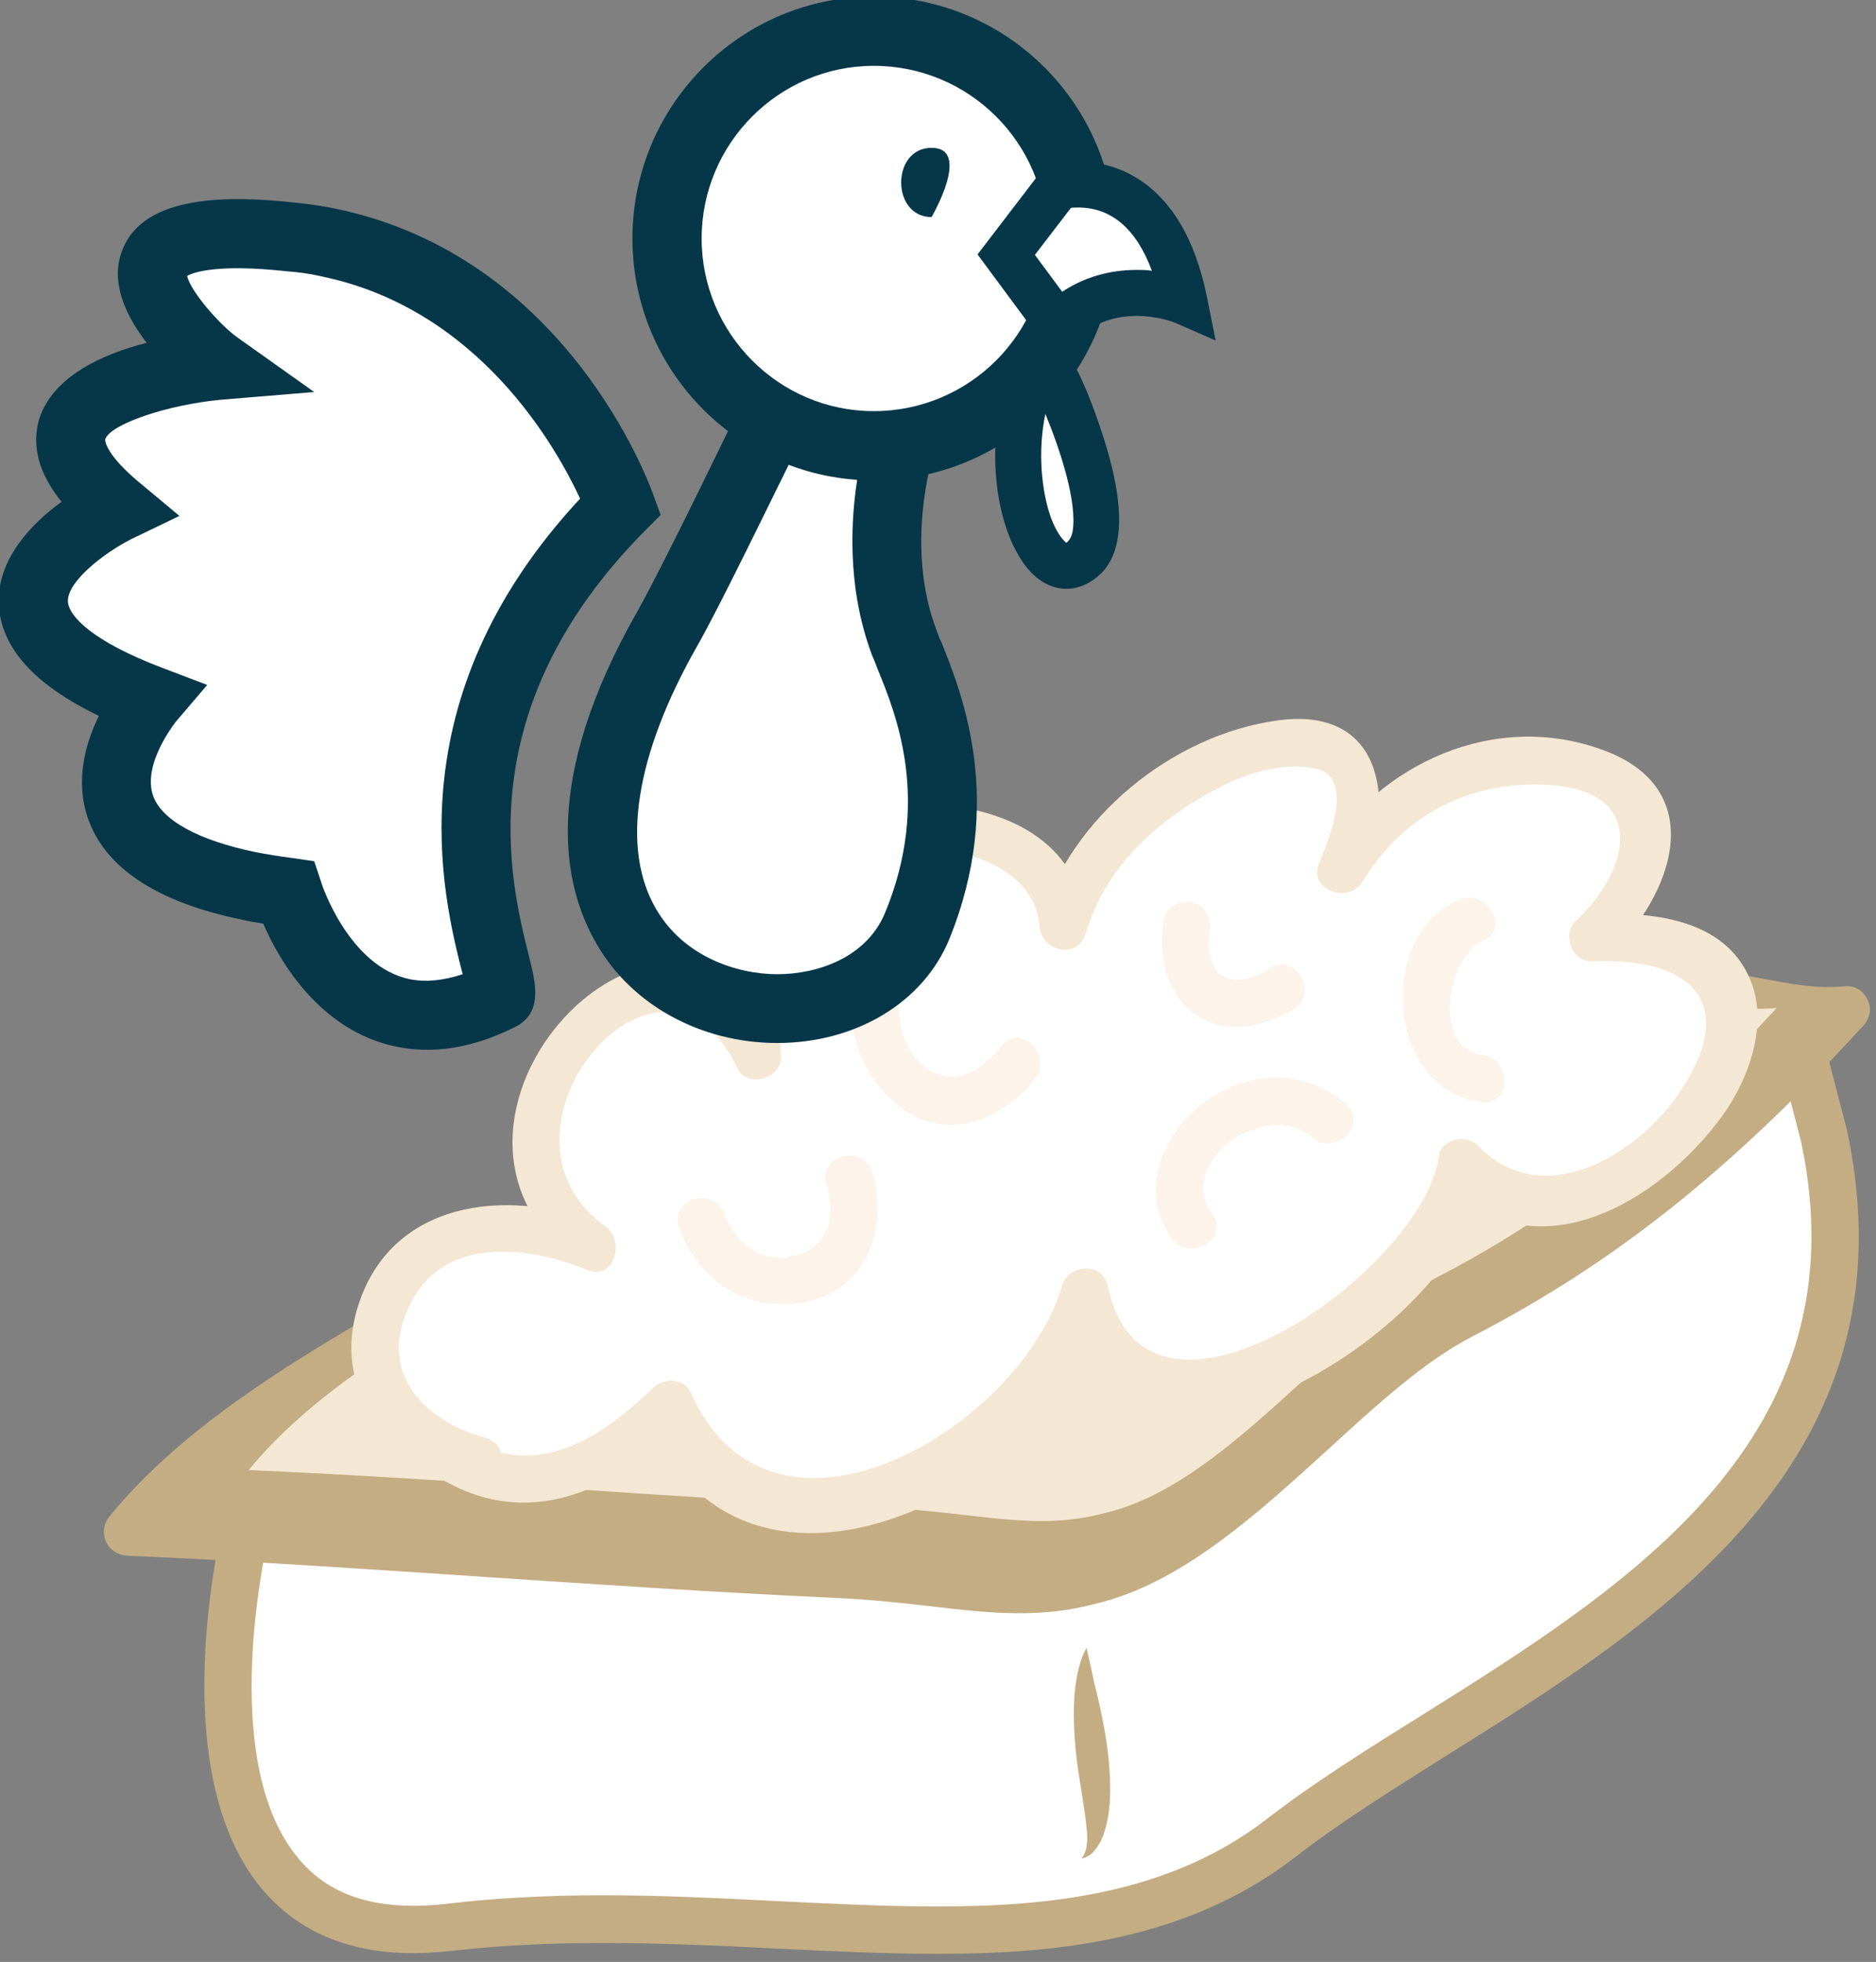<?xml version="1.0" encoding="UTF-8" standalone="no"?>
<!-- Created with Inkscape (http://www.inkscape.org/) -->

<svg
   xmlns:dc="http://purl.org/dc/elements/1.1/"
   xmlns:cc="http://creativecommons.org/ns#"
   xmlns:rdf="http://www.w3.org/1999/02/22-rdf-syntax-ns#"
   xmlns:svg="http://www.w3.org/2000/svg"
   xmlns="http://www.w3.org/2000/svg"
   xmlns:sodipodi="http://sodipodi.sourceforge.net/DTD/sodipodi-0.dtd"
   xmlns:inkscape="http://www.inkscape.org/namespaces/inkscape"
   width="1007.255mm"
   height="1052.749mm"
   viewBox="0 0 1007.255 1052.749"
   version="1.1"
   id="svg8"
   inkscape:version="0.92.4 (5da689c313, 2019-01-14)"
   sodipodi:docname="4847.svg">
  <rect x="0" y="0" width="1007.255" height="1052.749" fill="#808080" stroke="none"/>
  <defs
     id="defs2">
    <style
       type="text/css"
       id="style2"><![CDATA[
    .fil5 {fill:#2D1106;fill-rule:nonzero}
    .fil4 {fill:#562314;fill-rule:nonzero}
    .fil2 {fill:#5B2B0B;fill-rule:nonzero}
    .fil1 {fill:#9D552F;fill-rule:nonzero}
    .fil0 {fill:#E0E0E0;fill-rule:nonzero}
    .fil6 {fill:#E5E5E5;fill-rule:nonzero}
    .fil7 {fill:white;fill-rule:nonzero}
    .fil3 {fill:white;fill-rule:nonzero;}
   ]]></style>
    <style
       type="text/css"
       id="style2-3"><![CDATA[
    .fil2 {fill:#662E12;fill-rule:nonzero}
    .fil1 {fill:#7FA53D;fill-rule:nonzero}
    .fil3 {fill:#9B8138;fill-rule:nonzero}
    .fil0 {fill:#AACC79;fill-rule:nonzero}
   ]]></style>
    <clipPath
       clipPathUnits="userSpaceOnUse"
       id="clipPath10760">
      <path
         inkscape:connector-curvature="0"
         d="M 0,2526 H 2504.36 V 0 H 0 Z"
         id="path10758" />
    </clipPath>
    <clipPath
       clipPathUnits="userSpaceOnUse"
       id="clipPath11848">
      <path
         inkscape:connector-curvature="0"
         d="m 1298.07,1668.61 h 81.19 v -34.65 h -81.19 z"
         id="path11846" />
    </clipPath>
    <clipPath
       clipPathUnits="userSpaceOnUse"
       id="clipPath12792">
      <path
         inkscape:connector-curvature="0"
         d="m 409.975,1888.28 h 11.646 v -52.84 h -11.646 z"
         id="path12790" />
    </clipPath>
    <clipPath
       clipPathUnits="userSpaceOnUse"
       id="clipPath12808">
      <path
         inkscape:connector-curvature="0"
         d="m 455.31,1888.21 h 11.547 v -52.77 H 455.31 Z"
         id="path12806" />
    </clipPath>
    <clipPath
       clipPathUnits="userSpaceOnUse"
       id="clipPath12824">
      <path
         inkscape:connector-curvature="0"
         d="m 434.771,1888.46 h 8.084 v -53.15 h -8.084 z"
         id="path12822" />
    </clipPath>
    <style
       type="text/css"
       id="style2-7"><![CDATA[
    .fil4 {fill:#053749;fill-rule:nonzero}
    .fil1 {fill:#C4AD83;fill-rule:nonzero}
    .fil5 {fill:#F4E0A2;fill-rule:nonzero}
    .fil2 {fill:#F4E7D3;fill-rule:nonzero}
    .fil3 {fill:#FCF3EB;fill-rule:nonzero}
    .fil0 {fill:white;fill-rule:nonzero}
   ]]></style>
    <style
       type="text/css"
       id="style2-6"><![CDATA[
    .fil7 {fill:#053749;fill-rule:nonzero}
    .fil6 {fill:#4C122C;fill-rule:nonzero}
    .fil5 {fill:#561734;fill-rule:nonzero}
    .fil0 {fill:#772A49;fill-rule:nonzero}
    .fil1 {fill:#933D64;fill-rule:nonzero}
    .fil2 {fill:#B37868;fill-rule:nonzero}
    .fil3 {fill:#BC756F;fill-rule:nonzero}
    .fil4 {fill:#E5BCB5;fill-rule:nonzero}
    .fil8 {fill:white;fill-rule:nonzero}
   ]]></style>
    <style
       type="text/css"
       id="style2-1"><![CDATA[
    .fil0 {fill:#053749;fill-rule:nonzero}
    .fil4 {fill:#512B35;fill-rule:nonzero}
    .fil3 {fill:#633842;fill-rule:nonzero}
    .fil2 {fill:#744851;fill-rule:nonzero}
    .fil5 {fill:#926B75;fill-rule:nonzero}
    .fil1 {fill:white;fill-rule:nonzero}
    .fil6 {fill:white;fill-rule:nonzero;}
   ]]></style>
    <style
       type="text/css"
       id="style2-4"><![CDATA[
    .fil3 {fill:#2B2A29}
    .fil0 {fill:black}
    .fil2 {fill:black}
    .fil1 {fill:white}
    .fil5 {fill:#DD8276;fill-rule:nonzero}
    .fil4 {fill:#E5ACA3;fill-rule:nonzero}
    .fil7 {fill:#EAACA7;fill-rule:nonzero}
    .fil6 {fill:#F2D0CC;fill-rule:nonzero}
   ]]></style>
    <style
       type="text/css"
       id="style2-9"><![CDATA[
    .fil1 {fill:#053749;fill-rule:nonzero}
    .fil5 {fill:#512B35;fill-rule:nonzero}
    .fil4 {fill:#633842;fill-rule:nonzero}
    .fil3 {fill:#744851;fill-rule:nonzero}
    .fil6 {fill:#926B75;fill-rule:nonzero}
    .fil0 {fill:#F4E6D0;fill-rule:nonzero}
    .fil2 {fill:white;fill-rule:nonzero}
    .fil7 {fill:white;fill-rule:nonzero;}
   ]]></style>
    <style
       type="text/css"
       id="style2-5"><![CDATA[
    .fil1 {fill:#053749;fill-rule:nonzero}
    .fil4 {fill:#512B35;fill-rule:nonzero}
    .fil3 {fill:#633842;fill-rule:nonzero}
    .fil2 {fill:#744851;fill-rule:nonzero}
    .fil5 {fill:#926B75;fill-rule:nonzero}
    .fil0 {fill:white;fill-rule:nonzero}
    .fil6 {fill:white;fill-rule:nonzero;}
   ]]></style>
    <style
       type="text/css"
       id="style2-40"><![CDATA[
    .fil4 {fill:#053749;fill-rule:nonzero}
    .fil1 {fill:#DDCDAF;fill-rule:nonzero}
    .fil0 {fill:#ECE3D0;fill-rule:nonzero}
    .fil2 {fill:#F4EEE4;fill-rule:nonzero}
    .fil3 {fill:white;fill-rule:nonzero}
   ]]></style>
    <style
       type="text/css"
       id="style2-31"><![CDATA[
    .fil1 {fill:#053749;fill-rule:nonzero}
    .fil3 {fill:#8C2735;fill-rule:nonzero}
    .fil5 {fill:#A54454;fill-rule:nonzero}
    .fil4 {fill:#C17283;fill-rule:nonzero}
    .fil0 {fill:#E0C79D;fill-rule:nonzero}
    .fil2 {fill:#F7F0C6;fill-rule:nonzero}
   ]]></style>
  </defs>
  <sodipodi:namedview
     id="base"
     pagecolor="#ffffff"
     bordercolor="#666666"
     borderopacity="1.0"
     inkscape:pageopacity="0.0"
     inkscape:pageshadow="2"
     inkscape:zoom="0.12374369"
     inkscape:cx="-55.020857"
     inkscape:cy="2312.2649"
     inkscape:document-units="mm"
     inkscape:current-layer="Vrstva_x0020_1_0"
     showgrid="false"
     inkscape:window-width="1920"
     inkscape:window-height="1051"
     inkscape:window-x="-9"
     inkscape:window-y="-9"
     inkscape:window-maximized="1" />
  <g
     inkscape:label="Vrstva 1"
     inkscape:groupmode="layer"
     id="layer1"
     transform="translate(415.076,292.129)">
    <g
       inkscape:label="Vrstva 1"
       inkscape:groupmode="layer"
       transform="matrix(1.178,0,0,1.178,280.856,48.064)"
       id="layer1-6">
      <g
         transform="matrix(0.072,0,0,0.072,-918.187,-933.643)"
         id="Vrstva_x0020_1">
        <g
           inkscape:groupmode="layer"
           inkscape:label="ikony-nove-listopad2019-(47kusov)-editovatelne"
           transform="matrix(-0.113,2.265,2.265,0.113,8821.042,12684.682)"
           id="g10752" />
        <g
           transform="matrix(2.082,0,0,2.082,-11190.441,-14924.095)"
           id="Vrstva_x0020_1-3">
          <path
             d="m 8315,16077 c 0,0 -352,1361 609,1249 962,-112 1891,224 2532,-272 640,-497 1906,-929 1650,-2131 l -96,-368 -3509,849 z"
             style="fill:#ffffff;fill-rule:nonzero"
             id="path7"
             class="fil0"
             inkscape:connector-curvature="0" />
          <path
             d="m 9390,17229 c 183,0 363,9 537,18 167,8 325,16 479,16 327,0 703,-32 1005,-266 137,-106 299,-208 471,-315 630,-395 1345,-843 1153,-1744 l -77,-297 -3430,830 -1150,653 c -30,134 -139,701 78,980 81,106 199,157 360,157 32,0 65,-2 100,-6 145,-17 300,-26 474,-26 z m 1016,178 c -158,0 -317,-8 -486,-16 -172,-9 -350,-17 -530,-17 -168,0 -318,8 -457,24 -40,4 -80,7 -117,7 -206,0 -365,-72 -474,-212 -289,-373 -104,-1104 -96,-1134 5,-19 17,-36 34,-45 l 1185,-673 c 6,-3 13,-6 19,-7 l 3509,-850 c 38,-9 76,14 86,52 l 96,369 c 214,1003 -579,1500 -1217,1899 -168,106 -327,205 -458,307 -337,261 -742,296 -1094,296 z"
             style="fill:#c4ad83;fill-rule:nonzero"
             id="path9"
             class="fil1"
             inkscape:connector-curvature="0" />
          <path
             d="m 8748,15516 c -272,160 -593,352 -801,609 721,32 1438,96 2147,128 343,15 536,85 776,20 417,-96 762,-613 1130,-805 465,-241 817,-545 1170,-929 -176,16 -321,-48 -481,-48 z"
             style="fill:#c4ad83;fill-rule:nonzero"
             id="path11"
             class="fil1"
             inkscape:connector-curvature="0" />
          <path
             d="m 10658,16372 c -87,0 -174,-10 -268,-21 -87,-10 -186,-21 -299,-26 -350,-16 -708,-40 -1054,-63 -358,-24 -728,-49 -1093,-65 -27,-2 -52,-18 -63,-43 -11,-25 -7,-54 10,-75 222,-274 568,-477 820,-625 l 74,124 c -207,121 -478,281 -682,482 317,16 635,37 944,58 345,23 702,47 1050,63 119,5 220,17 309,27 174,20 300,35 446,-4 227,-53 440,-247 645,-435 152,-138 308,-281 470,-365 376,-195 694,-437 1040,-797 -43,-6 -72,-13 -113,-21 -66,-12 -145,-23 -180,-23 v -145 c 70,0 136,14 206,26 85,16 160,31 249,23 29,-3 55,13 68,40 14,26 8,58 -13,80 -402,439 -758,722 -1190,945 -145,75 -288,206 -439,344 -220,200 -447,407 -708,468 -79,21 -154,28 -229,28 z"
             style="fill:#c4ad83;fill-rule:nonzero"
             id="path13"
             class="fil1"
             inkscape:connector-curvature="0" />
          <path
             d="m 9028,15398 c -242,142 -527,312 -713,539 642,28 1280,84 1910,113 305,14 477,75 691,18 370,-85 677,-543 1005,-713 413,-212 726,-482 1040,-822 -157,14 -285,-43 -428,-43 z"
             style="fill:#f4e7d3;fill-rule:nonzero"
             id="path15"
             class="fil2"
             inkscape:connector-curvature="0" />
          <path
             d="m 9015,15908 c -597,-136 -282,-939 349,-649 -531,-342 232,-1213 498,-581 -17,-290 -50,-513 249,-649 199,-103 681,-51 681,256 132,-530 1145,-854 846,-171 332,-598 1345,-307 764,205 979,-68 33,1179 -399,684 -33,427 -1045,1025 -1145,393 -116,478 -1013,974 -1262,341 -166,171 -431,325 -647,171 z"
             style="fill:#ffffff;fill-rule:nonzero"
             id="path17"
             class="fil0"
             inkscape:connector-curvature="0" />
          <path
             d="m 9035,15839 c -199,-55 -332,-210 -226,-412 105,-204 362,-170 536,-98 81,33 117,-88 55,-132 -404,-290 172,-967 400,-483 30,65 138,34 134,-36 -15,-245 -37,-457 213,-587 175,-90 551,-45 573,194 7,79 117,101 141,19 62,-210 232,-355 423,-450 83,-40 186,-69 278,-48 119,29 33,224 7,289 -32,78 90,123 131,56 125,-205 328,-310 567,-296 298,17 255,252 84,413 -45,42 -12,126 51,123 299,-13 445,125 267,394 -129,195 -420,370 -615,167 -34,-36 -113,-24 -120,32 -47,346 -893,946 -1007,393 -14,-73 -120,-66 -139,0 -123,427 -880,885 -1129,324 -20,-44 -83,-44 -114,-14 -152,146 -344,280 -560,159 -81,-46 -153,79 -72,125 271,152 528,15 734,-183 -37,-4 -75,11 -113,6 304,684 1237,191 1393,-338 h -139 c 149,705 1219,73 1285,-414 -40,11 -80,11 -121,22 272,284 650,61 842,-201 82,-112 144,-282 86,-418 -79,-186 -303,-205 -478,-197 17,41 34,82 51,123 195,-184 305,-503 -20,-622 -329,-121 -681,40 -857,329 44,18 88,37 132,55 95,-237 52,-517 -264,-474 -321,44 -630,296 -722,607 47,6 94,13 142,19 -29,-327 -376,-402 -653,-364 -405,57 -441,429 -421,757 45,-12 89,-24 134,-36 -321,-683 -1209,241 -596,679 18,-44 37,-88 55,-131 -257,-107 -606,-82 -723,214 -110,277 72,501 336,574 90,25 128,-114 39,-139 z"
             style="fill:#f4e7d3;fill-rule:nonzero"
             id="path19"
             class="fil2"
             inkscape:connector-curvature="0" />
          <path
             d="m 10863,16477 c 0,0 2,11 6,29 4,18 10,42 16,73 15,59 33,137 43,219 9,82 11,169 -10,235 -9,32 -27,59 -43,72 -8,6 -16,9 -21,11 -5,1 -7,2 -7,2 0,0 8,-9 13,-25 5,-16 6,-39 3,-67 -5,-57 -21,-135 -31,-216 -9,-81 -12,-166 -1,-230 4,-32 12,-58 19,-76 3,-9 7,-15 9,-20 3,-5 4,-7 4,-7 z"
             style="fill:#c4ad83;fill-rule:nonzero"
             id="path21"
             class="fil1"
             inkscape:connector-curvature="0" />
          <path
             d="m 9624,15199 c 59,168 214,264 391,226 183,-39 246,-230 196,-393 -27,-89 -166,-51 -139,38 29,96 9,187 -96,216 -95,27 -183,-38 -213,-126 -31,-87 -170,-49 -139,39 z"
             style="fill:#fcf3eb;fill-rule:nonzero"
             id="path23"
             class="fil3"
             inkscape:connector-curvature="0" />
          <path
             d="m 10150,14491 c -13,144 49,287 176,363 136,80 289,8 379,-104 58,-72 -43,-175 -101,-102 -59,72 -132,125 -221,72 -78,-46 -96,-148 -89,-229 8,-93 -136,-92 -144,0 z"
             style="fill:#fcf3eb;fill-rule:nonzero"
             id="path25"
             class="fil3"
             inkscape:connector-curvature="0" />
          <path
             d="m 11245,15159 c -115,-164 166,-351 304,-233 70,60 172,-41 102,-102 -129,-110 -301,-102 -434,-1 -127,96 -195,268 -96,409 53,75 178,3 124,-73 z"
             style="fill:#fcf3eb;fill-rule:nonzero"
             id="path27"
             class="fil3"
             inkscape:connector-curvature="0" />
          <path
             d="m 11098,14263 c -15,106 0,216 90,285 91,70 212,44 304,-11 79,-48 7,-173 -73,-125 -41,25 -93,49 -140,25 -45,-24 -49,-92 -42,-136 5,-39 -9,-77 -51,-88 -34,-10 -83,11 -88,50 z"
             style="fill:#fcf3eb;fill-rule:nonzero"
             id="path29"
             class="fil3"
             inkscape:connector-curvature="0" />
          <path
             d="m 12064,14675 c -153,-19 -105,-300 5,-347 85,-36 11,-160 -73,-124 -258,110 -219,580 68,615 93,11 91,-133 0,-144 z"
             style="fill:#fcf3eb;fill-rule:nonzero"
             id="path31"
             class="fil3"
             inkscape:connector-curvature="0" />
        </g>
        <g
           transform="matrix(2.882,0,0,2.882,-35412.093,-28932.799)"
           id="Vrstva_x0020_1_0">
          <g
             id="_325613032"
             transform="translate(3277.372,1280.344)">
            <path
               inkscape:connector-curvature="0"
               d="m 12574,13277 c -80,-211 -10,-433 -10,-433 l -284,-50 c 0,0 -164,343 -227,454 -480,844 399,1016 549,651 123,-300 9,-526 -28,-622 z"
               style="fill:#ffffff;fill-rule:nonzero"
               id="path30"
               class="fil3" />
            <path
               inkscape:connector-curvature="0"
               d="m 12324,12879 c -50,101 -156,320 -205,406 -136,239 -168,444 -90,577 61,105 178,143 266,143 88,0 196,-36 237,-135 101,-245 25,-434 -17,-536 -4,-11 -8,-21 -12,-30 -57,-152 -46,-306 -30,-399 z m -29,1277 v 0 c -167,0 -320,-83 -397,-218 -75,-129 -121,-359 89,-728 60,-106 223,-445 225,-449 l 25,-51 426,75 -26,83 c -1,2 -62,200 8,382 3,9 6,17 11,27 45,113 140,348 17,651 -57,139 -205,228 -378,228 z"
               style="fill:#053749;fill-rule:nonzero"
               id="path32"
               class="fil4" />
            <path
               inkscape:connector-curvature="0"
               d="m 12962,12390 c 0,251 -203,454 -455,454 -250,0 -454,-203 -454,-454 0,-251 204,-455 454,-455 252,0 455,204 455,455 z"
               style="fill:#ffffff;fill-rule:nonzero"
               id="path34"
               class="fil3" />
            <path
               inkscape:connector-curvature="0"
               d="m 12507,12011 c -208,0 -378,170 -378,379 0,209 170,379 378,379 210,0 380,-170 380,-379 0,-209 -170,-379 -380,-379 z m 0,910 c -292,0 -530,-238 -530,-531 0,-293 238,-531 530,-531 293,0 531,238 531,531 0,293 -238,531 -531,531 z"
               style="fill:#053749;fill-rule:nonzero"
               id="path36"
               class="fil4" />
            <path
               inkscape:connector-curvature="0"
               d="m 12911,12276 c 0,0 216,-63 278,253 0,0 -156,-68 -278,50 l -113,-154 z"
               style="fill:#ffffff;fill-rule:nonzero"
               id="path38"
               class="fil3" />
            <path
               inkscape:connector-curvature="0"
               d="m 12861,12426 60,81 c 48,-32 104,-48 163,-48 12,0 24,0 34,2 -34,-92 -89,-139 -162,-139 -6,0 -12,0 -16,1 z m 45,230 -171,-231 147,-192 16,-5 c 3,-1 25,-7 58,-7 67,0 229,29 283,298 l 19,95 -89,-39 c 0,0 -36,-15 -85,-15 -53,0 -99,18 -137,56 z"
               style="fill:#053749;fill-rule:nonzero"
               id="path40"
               class="fil4" />
            <path
               inkscape:connector-curvature="0"
               d="m 12878,12654 c 7,-14 192,367 84,443 -107,76 -200,-250 -84,-443 z"
               style="fill:#ffffff;fill-rule:nonzero"
               id="path42"
               class="fil3" />
            <path
               inkscape:connector-curvature="0"
               d="m 12884,12775 c -17,81 -9,170 13,230 14,36 28,49 33,53 8,-6 12,-15 14,-26 10,-64 -27,-177 -60,-257 z m 46,384 c -24,0 -70,-10 -107,-77 -61,-106 -74,-311 11,-454 l 15,-25 29,-1 c 16,0 62,0 136,232 49,157 42,259 -23,304 -19,14 -40,21 -61,21 z"
               style="fill:#053749;fill-rule:nonzero"
               id="path44"
               class="fil4" />
            <path
               inkscape:connector-curvature="0"
               d="m 11952,12977 c 0,0 -188,-537 -726,-591 -538,-54 -206,251 -160,283 0,0 -541,47 -222,313 0,0 -454,219 72,421 0,0 -294,344 304,422 0,0 124,397 465,228 40,-19 -265,-540 267,-1076 z"
               style="fill:#ffffff;fill-rule:nonzero"
               id="path46"
               class="fil3" />
            <path
               inkscape:connector-curvature="0"
               d="m 11278,13757 15,45 c 0,2 60,186 195,214 35,7 74,3 116,-11 0,-2 -1,-4 -1,-4 -42,-166 -152,-598 259,-1040 -52,-112 -222,-417 -569,-488 -25,-6 -50,-9 -75,-11 -156,-17 -206,3 -219,10 6,33 73,109 110,135 l 169,120 -205,17 c -118,11 -244,54 -254,87 -1,6 6,37 73,93 l 90,75 -106,51 c -59,30 -141,93 -139,137 2,33 56,88 206,145 l 100,38 -70,82 c 0,1 -73,91 -49,161 19,54 99,98 225,124 25,5 51,9 81,13 z m 180,407 v 0 c -169,-35 -258,-191 -292,-270 -17,-3 -32,-5 -48,-9 -185,-38 -299,-113 -337,-222 -29,-84 -5,-166 24,-225 -143,-69 -215,-150 -220,-245 -4,-99 72,-177 138,-225 -51,-63 -66,-124 -49,-182 30,-93 138,-142 236,-167 -45,-58 -81,-133 -54,-202 46,-125 238,-121 377,-106 30,3 61,7 89,13 512,104 693,607 701,629 l 16,44 -34,34 c -391,394 -296,771 -256,932 16,62 32,127 -30,158 -92,46 -179,60 -261,43 z"
               style="fill:#053749;fill-rule:nonzero"
               id="path48"
               class="fil4" />
            <path
               inkscape:connector-curvature="0"
               d="m 12634,12343 c 0,0 89,-152 0,-152 -89,0 -89,152 0,152 0,0 -89,0 0,0 z"
               style="fill:#053749;fill-rule:nonzero"
               id="path50"
               class="fil4" />
          </g>
        </g>
      </g>
    </g>
  </g>
</svg>
